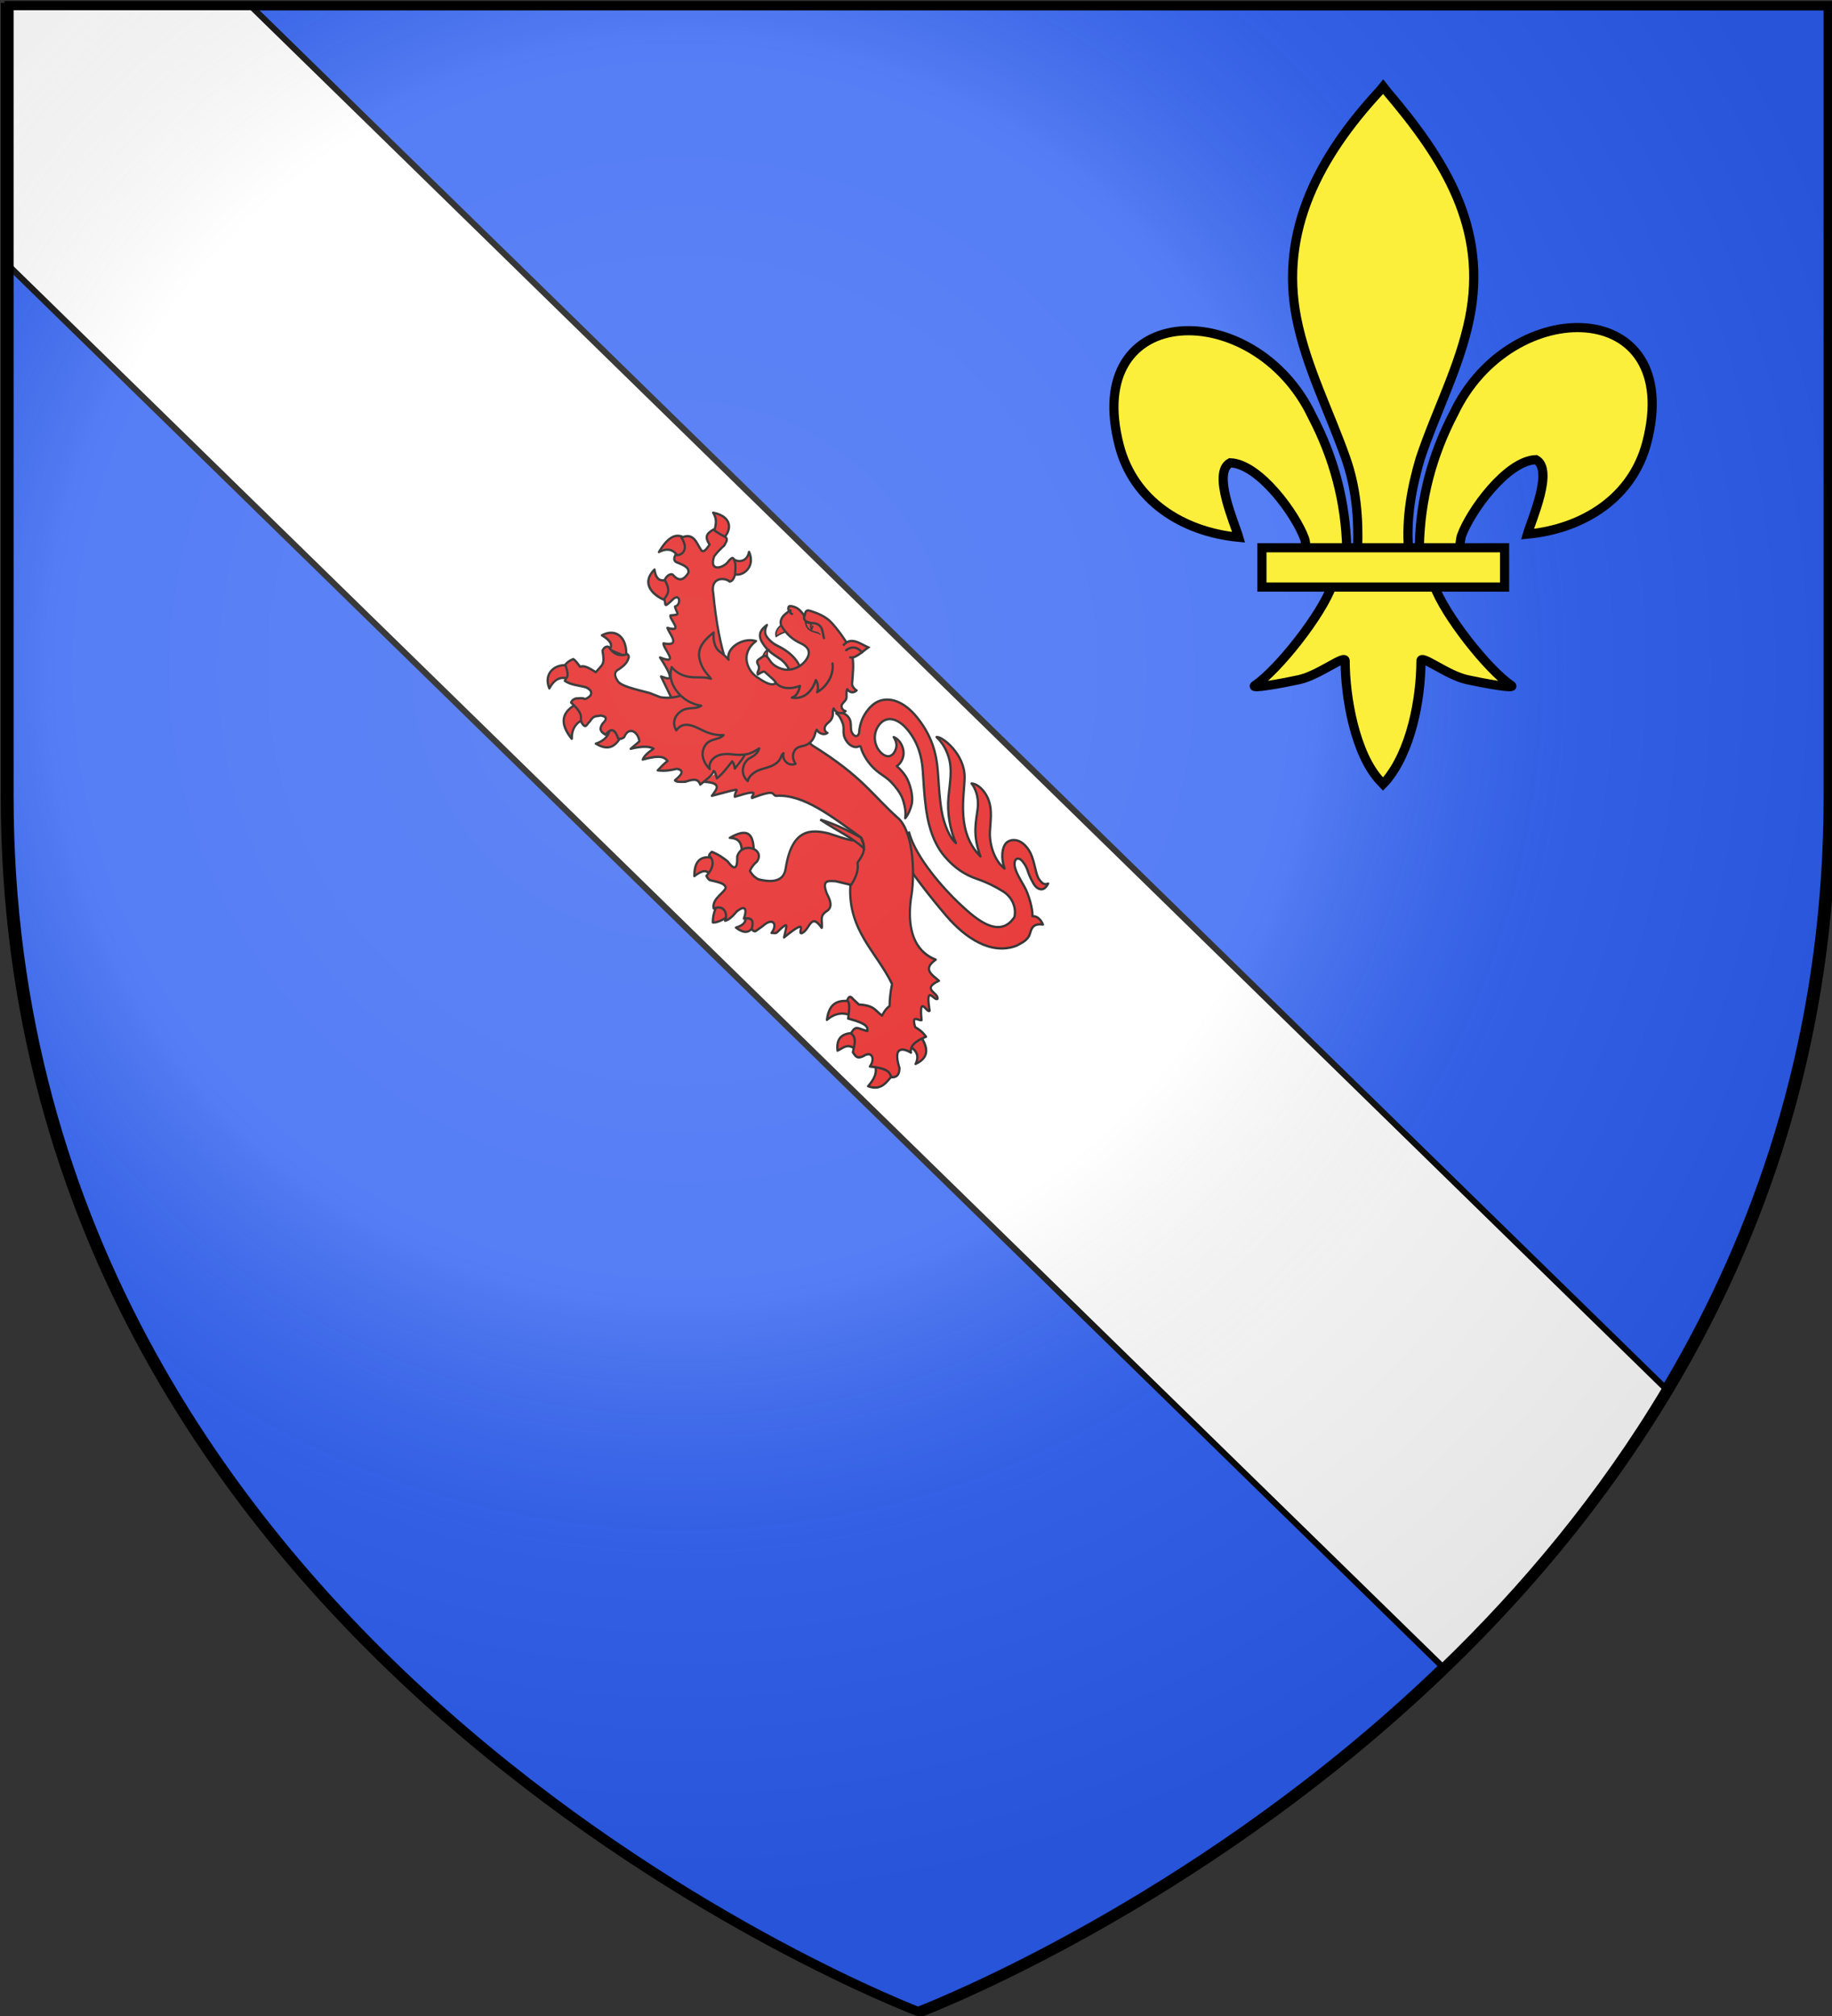 <svg xmlns="http://www.w3.org/2000/svg" xmlns:xlink="http://www.w3.org/1999/xlink" width="600" height="660" version="1.0"><rect width="100%" height="100%" fill="#333333" stroke="none"/><desc>Flag of Canton of Valais (Wallis)</desc><defs><radialGradient xlink:href="#a" id="b" cx="221.445" cy="226.331" r="300" fx="221.445" fy="226.331" gradientTransform="matrix(1.353 0 0 1.349 -77.63 -85.747)" gradientUnits="userSpaceOnUse"/><linearGradient id="a"><stop offset="0" style="stop-color:#fff;stop-opacity:.314"/><stop offset=".504" style="stop-color:#fff;stop-opacity:.251"/><stop offset=".72" style="stop-color:#6b6b6b;stop-opacity:.125"/><stop offset="1" style="stop-color:#000;stop-opacity:.125"/></linearGradient></defs><path d="M306.183 611.093c.189-8.387 2.221-16.183 6.005-23.57 9.906-21.278 40.163-20.77 33.494 5.254-2.458 9.59-10.807 15.226-20.726 16.193.716-2.527 4.653-11.46 1.475-13.207-5.084.196-11.396 9.165-12.914 13.442-.219.614-.157 1.324-.402 1.928" style="fill:#fcef3c;fill-opacity:1;fill-rule:evenodd;stroke:#000;stroke-width:1.5;stroke-linecap:butt;stroke-linejoin:miter;stroke-miterlimit:4;stroke-opacity:1;stroke-dasharray:none;display:inline"/><path d="M293.582 611.647c-.189-8.387-2.221-16.182-6.005-23.57-9.906-21.278-40.163-20.77-33.494 5.255 2.458 9.59 10.807 15.225 20.726 16.192-.715-2.527-4.653-11.46-1.475-13.207 5.084.196 11.396 9.165 12.914 13.443.219.614.157 1.323.402 1.927" style="fill:#fcef3c;fill-opacity:1;fill-rule:evenodd;stroke:#000;stroke-width:1.5;stroke-linecap:butt;stroke-linejoin:miter;stroke-miterlimit:4;stroke-opacity:1;stroke-dasharray:none"/><path d="M299.297 530.39c-10.437 11.486-17.444 24.768-14.423 40.345 1.666 8.594 5.707 16.553 8.556 24.832 1.781 5.194 2.237 10.62 2.026 16.08h8.854c-.423-5.5.505-10.83 2.027-16.08 2.714-8.33 6.845-16.232 8.556-24.832 3.199-16.08-4.31-28.206-14.378-40.295l-.615-.8z" style="fill:#fcef3c;fill-opacity:1;fill-rule:nonzero;stroke:#000;stroke-width:1.5;stroke-linecap:butt;stroke-linejoin:miter;stroke-miterlimit:4;stroke-opacity:1;stroke-dasharray:none"/><path d="M291.04 618.014c-1.852 5.297-9.4 14.998-13.409 17.763-1.04.717 4.97-.413 7.661-1.015 3.53-.79 8.117-4.63 8.01-3.275-.01 6.206 1.698 16.56 6.152 21.317l.422.459.436-.459c4.452-5.302 6.13-14.626 6.153-21.317-.108-1.355 4.48 2.485 8.01 3.275 2.69.602 8.7 1.732 7.66 1.015-4.009-2.765-11.552-12.466-13.404-17.763z" style="fill:#fcef3c;fill-opacity:1;fill-rule:evenodd;stroke:#000;stroke-width:1.5;stroke-linecap:butt;stroke-linejoin:miter;stroke-miterlimit:4;stroke-opacity:1;stroke-dasharray:none"/><rect width="42.148" height="6.972" x="278.842" y="611.377" rx="3.523" ry="3.523" style="fill:#fcef3c;fill-opacity:1;stroke:#000;stroke-width:1.5;stroke-miterlimit:4;stroke-opacity:1;stroke-dasharray:none"/><path d="M300 658.5S1.5 546.18 1.5 260.728V2.177h597v258.551C598.5 546.18 300 658.5 300 658.5z" style="color:#000;fill:#2b5df2;fill-opacity:1;fill-rule:evenodd;stroke:#000;stroke-width:2.5;stroke-linecap:butt;stroke-linejoin:miter;stroke-miterlimit:4;stroke-opacity:1;stroke-dasharray:none;stroke-dashoffset:0;marker:none;visibility:visible;display:inline;overflow:visible"/><path d="M1.5 2.187v83.5l470.906 459.938c26.492-25.569 51.983-55.811 73.032-91.125L82.344 2.187z" style="color:#000;fill:#fff;fill-opacity:1;fill-rule:nonzero;stroke:#000;stroke-width:2;stroke-linecap:butt;stroke-linejoin:miter;stroke-miterlimit:4;stroke-opacity:1;stroke-dasharray:none;stroke-dashoffset:0;marker:none;visibility:visible;display:inline;overflow:visible"/><g style="fill:#e20909;stroke:#000;stroke-width:.388;stroke-miterlimit:4;stroke-opacity:1;stroke-dasharray:none;display:inline;fill-opacity:1"><path d="M515.037 311.08c9.277 4.658 56.936 10.474 83.776 12.402 32.705 2.349 68.205-4.24 81.063-33.25 1.493-5.651 3.914-10.68 2.448-17.268h0c-1.283-5.767-10.258-12.437 1.812-21.514-5.5-2.35-12.107-2.529-15.315 1.797-6.556-7.017-21.76-15.022-30.491-17.529-11.377-3.266-24.435-5.67-28.786-12.824-2.308-3.796.406-7.067 6.115-6.422 12.391 1.4 10.335 4.669 27.523 9.251 6.453 1.721 15.755-.402 11.625-12.1-1.975 4.737-5.644 4.781-10.641 3.97-8.677-1.411-20.69-13.91-34.899-15.965-16.713-2.417-22.274 7.97-21.994 13.3.375 7.138 7.496 16.22 19.564 22.156-15.782 1.857-33.159-8.204-42.415-18.558-7.757-8.677-14.915-18.435-24.835-23.588-11.184-5.809-23.958-5.508-29.426-.527 6.204.629 17.137 4.693 25.53 15.458 10.189 13.068 16.88 25.519 41.522 37.019-40.614-.232-62.617-36.49-77.81-51.903-18.856-19.13-52.15-15.161-55.89-9.902 5.69.012 14.653.34 26.232 6.46 13.393 7.08 20.872 18.535 32.359 32.5 11.423 13.89 27.922 25.825 44.147 31.971-10.097.853-26.132-6.172-37.949-14.537-12.24-8.663-23.407-18.814-30.094-24.606-13.32-11.536-31.893-28.294-66.97-31.949-24.67-2.574-40.135 6.228-44.945 19.542-2.82 7.808-1.433 19.574 2.22 27.832 1.834 4.143 4.277 8.31 7.781 12.291 2.468 2.804 2.023 7.369-3.89 6.566-6.967-.947-8.821-8.868-17.02-10.174-6.763-1.077-11.413 2.675-13.322 6.82 3.887-.84 8.809.6 13.905 3.127 6.642 3.294 7.124 9.913 18.89 11.451 5.884.766 11.903-1.972 12.774-6.3.31-.5 1.038-1.33 1.739-.919 9.161 5.361 20.33 6.88 27.887 6.828 12.619-.089 16.511-3.377 28.32-2.74 3.68.198 14.303.816 21.912 4.784 9.38 4.89 13.442 8.847 16.875 13.19-.547-5.878-3.329-12.29-6.215-16.832-5.336-8.394-19.067-16.05-27.621-17.91-5.696-1.237-10.84-1.33-15.784-1.036 1-3.9.05-10.849-4.793-15.951-4.974-5.24-14.348-8.523-21.483-5.293 8.084 1.724 11.66 6.117 13.056 12.482 1.33 6.057-2.538 10.613-10.606 10.67-11.89.082-22.053-8.644-24.149-19.952-2.776-14.98 9.505-22.322 27.525-20.494 18.063 1.832 32.478 9.733 44.871 20.444 10.648 9.201 21.11 18.841 33.791 28.51 9.89 7.54 30.677 22.47 55.178 24.346 18.157 1.39 32.069-1.997 44.124-7.858s22.37-9.148 32.111-11.383c11.71-2.685 23.91 1.788 30.247 11.63 6.914 33.194-36.533 33.348-57.678 34.096-22.632.663-72.033-1.836-97.85-17.11z" style="color:#000;fill:#e20909;fill-opacity:1;fill-rule:nonzero;stroke:#000;stroke-width:2.652;stroke-linecap:round;stroke-linejoin:round;stroke-miterlimit:4;stroke-opacity:1;stroke-dasharray:none;stroke-dashoffset:0;marker:none;visibility:visible;display:inline;overflow:visible" transform="matrix(.2 .2 -.2 .2 255.038 115.571)"/><g style="fill:#e20909;fill-opacity:1;stroke:#000;stroke-width:2.053;stroke-linecap:round;stroke-linejoin:round;stroke-miterlimit:4;stroke-opacity:1;stroke-dasharray:none"><g style="fill:#e20909;fill-opacity:1;stroke:#000;stroke-width:2.053;stroke-linecap:round;stroke-linejoin:round;stroke-miterlimit:4;stroke-opacity:1;stroke-dasharray:none"><path d="M235.719 340.469c-.993.03-1.872.898-2.531 3.219 1.88-1.594 2.992-.513 4.156.406-.143-.083 2.04-1.252 1.625-1.844-1.146-1.015-2.257-1.811-3.25-1.781m-1.031 7.969c-.171-.002-.367.073-.563.25-2.891 1.566-2.783 3.433-.5 5.53.443-2.902 1.487-2.562 2.531-2.28.268.32-.274-3.489-1.469-3.5m14.562 3.375c-1.04.03-2.385.533-1.875.843.816.496 1.385 1.158.375 2.969 3.258-.422 2.471-1.943 2.594-3.219.046-.478-.47-.612-1.094-.594m-6.969 1.906c-.694.07-1.193.368-.937 1.094.73 2.012 1.584 2.896 2.125 3.375.414-.269 1.2-1.443 1.375-3.375.229-.5-.823-.984-1.844-1.094a3.4 3.4 0 0 0-.719 0" style="fill:#e20909;fill-opacity:1;fill-rule:nonzero;stroke:#000;stroke-width:.477;stroke-linecap:round;stroke-linejoin:round;stroke-miterlimit:4;stroke-opacity:1;stroke-dasharray:none;stroke-dashoffset:0;marker:none;visibility:visible;display:inline;overflow:visible" transform="matrix(1.078 1.078 -1.146 1.146 381.506 -370.953)"/></g><path d="m492.857 341.648-32.143-42.857-6.428 10.357c.216 7.328-10.977 12.401-30.179 23.036-16.876 11.145-33.436 26.217-6.607 60.357 4.762 6.049 10.444 16.408-12.857 31.25-2.605.784-7.158 2.256-13.572.714-2-5.01-2.148-8.908-1.785-12.5-3.053-16.933-29.002-2.667-20 12.5 11.418 9.784 7.944 12.577-3.929 11.429-6 1.082-12.03 2.197-20.357 6.071-.103 2.008-.12 3.93.714 5 12.975-1.523 14.38 13.75 14.286 17.143 1.743.4 3.407.878 6.071.357 13.232-8.99 14.574-8.51 18.066-8.224 5.236 1.901-2.33 19.983 8.006 25.724 6.519-13.556 17.544-5.644 19.122-.407 2.651-3.864 2.493-10.134 1.95-16.736 1.912-14.658 8.578-6.534 11.428-.357 6.71-8.802 10.286-5.589 14.766 1.071 3.193.456 3.534-.032 4.877-1.428l1.785-10.357c.576-13.898 10.386-13.917 12.52-1.622 1.708-1.847 3.929-2.894 3.955-4.808.259-18.75 1.395-14.362 9.77-2.182 4.048-38.307 7.273-12.429 10.898-17.817 3.977-9.567-10.244-22.815 11.786-20.357-3.538-5.327-12.31-6.073-9.286-17.143 1.135-7.074-5.427-10.116-13.928-12.143-17.708-6.305-7.334-11.964-3.215-16.428l15.368-9.98z" style="fill:#e20909;fill-opacity:1;fill-rule:nonzero;stroke:#000;stroke-width:2.57;stroke-linecap:round;stroke-linejoin:round;stroke-miterlimit:4;stroke-opacity:1;stroke-dasharray:none;stroke-dashoffset:0;marker:none;visibility:visible;display:inline;overflow:visible" transform="matrix(.191 .215 -.21 .21 260.054 111.875)"/></g><g style="fill:#e20909;fill-opacity:1;stroke:#000;stroke-width:2.053;stroke-linecap:round;stroke-linejoin:round;stroke-miterlimit:4;stroke-opacity:1;stroke-dasharray:none"><g style="fill:#e20909;fill-opacity:1;stroke:#000;stroke-width:2.053;stroke-linecap:round;stroke-linejoin:round;stroke-miterlimit:4;stroke-opacity:1;stroke-dasharray:none"><path d="M183.781 298.688c-.758.054-1.603.37-2.5.937 2.126.44 2.49 1.926 3.375 3.063 1.773-.25 2.319-.317 2.125-.844-.119-2.18-1.332-3.277-3-3.156m8.906 1.406c1.224 1.653.064 3.105-1.375 3.281.1.604 2.288 3.163 2.282 2.031 1.709-.274 2.752-3.993-.906-5.312m-11.437 7.156c-2.383.23-3.286 1.974-2.219 5.75.694-2.032 2.01-2.476 3.688-2.062 1.678.413.914-3.918-1.469-3.688m4 7.875c-.283-.042-.49.113-.531.5-.774.848-1.416 2.123-3.719.5.038 4.924 5.499 3.414 6.719 2.625-.065-1.717-1.621-3.498-2.469-3.625" style="fill:#e20909;fill-opacity:1;fill-rule:nonzero;stroke:#000;stroke-width:.477;stroke-linecap:round;stroke-linejoin:round;stroke-miterlimit:4;stroke-opacity:1;stroke-dasharray:none;stroke-dashoffset:0;marker:none;visibility:visible;display:inline;overflow:visible" transform="matrix(1.078 1.078 -1.146 1.146 381.506 -370.953)"/></g><path d="m201.273 362.933 16.667-58.336-10.354-11.87c-21.132-8.553-44.528-22.764-69.7-41.416-15.87-9.446-4.056-21.346 3.535-22.223 2.147-2.813.865-5.86-1.01-9.344-5.15-5.56-8.147-8.492-10.606-9.344-3.083-.983-6.981-4.486-5.556 6.061 1.1 7.46-6.893 23.512-15.658 6.818-.84-5.721-.909-11.936-.505-16.414-1.452-2.757-1.069-7.35-5.556-7.072-7.138 2.57-12.39 3.997-16.162 4.546-1.474 6.687-3.057 12.625 9.091 14.142.725 4.758 2.268 10.218-1.515 11.112-9.149-.696-20.961-7.919-26.769 7.071 16.439 2.323 14.95 13.708 9.092 17.678q2.273 7.323 8.586 3.535c12.794-6.071 13.328-3.198 16.162-1.515 2.091 8.47.847 14.875-11.111 14.647-2.842 1.047-4.007 5.38-2.273 10.354 13.729 3.13 13.868 7.692 15.152 14.395 6.599 2.982 6.932 8.39 7.324-8.334 1.708-8.835 11.224-.474 7.323 5.05 7.45 4.352 11.94.293 3.536 10.355 2.422 3.843 25.147 1.351 7.576 11.617 7.824 3.116 26.39 2.204 9.344 14.647 3.871 4.13 31.737 2.396 8.586 13.132 36.039 5.306 22.756 9.118 16.163 13.132l23.738 6.566z" style="fill:#e20909;fill-opacity:1;fill-rule:nonzero;stroke:#000;stroke-width:2.57;stroke-linecap:round;stroke-linejoin:round;stroke-miterlimit:4;stroke-opacity:1;stroke-dasharray:none;stroke-dashoffset:0;marker:none;visibility:visible;display:inline;overflow:visible" transform="matrix(.191 .215 -.21 .21 260.054 111.875)"/></g><g style="fill:#e20909;stroke:#000;stroke-width:.376;stroke-miterlimit:4;stroke-opacity:1;stroke-dasharray:none;fill-opacity:1"><g style="fill:#e20909;fill-opacity:1;stroke:#000;stroke-width:2.053;stroke-linecap:round;stroke-linejoin:round;stroke-miterlimit:4;stroke-opacity:1;stroke-dasharray:none"><path d="M185.844 330.563c-1.27.08-2.331.901-2.844 2.468 2.478-.585 3.192.02 3.344.969l3.594-1.375c-1.345-1.473-2.825-2.143-4.094-2.062m-3.063 11.343c-2.65 1.643-3.022 4.943.313 6.219-.689-2.128-.09-3.446 1.562-4.125zm18.438 2.656-2.875.532c.898 1.147 1.134 2.52.187 4.281 2.21-.527 3.776-1.607 2.688-4.812m-11.5 1.532c-1.332 3.577.1 5.607 4.437 6.031-1.685-1.536-1.807-3.145-1.031-4.781z" style="fill:#e20909;fill-opacity:1;fill-rule:nonzero;stroke:#000;stroke-width:.477;stroke-linecap:round;stroke-linejoin:round;stroke-miterlimit:4;stroke-opacity:1;stroke-dasharray:none;stroke-dashoffset:0;marker:none;visibility:visible;display:inline;overflow:visible" transform="matrix(1.078 1.078 -1.146 1.146 381.506 -370.953)"/></g><g style="fill:#e20909;fill-opacity:1;stroke:#000;stroke-width:2.053;stroke-linecap:round;stroke-linejoin:round;stroke-miterlimit:4;stroke-opacity:1;stroke-dasharray:none"><path d="M292.281 344.75v3c1.59-.35 2.835-.019 3.469 1.688 1.163-2.952-.647-4.12-3.469-4.688m-15.656 4.813c-2.11 1.508-3.57 3.224-1.031 6.25.165-2.134 1.28-3.476 3.187-4.157zm5.25 4.093c-1.912 1.68-2.265 3.37 0 5.031.487-1.168.265-2.684 2.875-2.78zm12.031.188-4.312 1.469c1.858.848 2.171 2.425 2.312 4.093 2.949-1.248 2.112-3.499 2-5.562" style="fill:#e20909;fill-opacity:1;fill-rule:nonzero;stroke:#000;stroke-width:.477;stroke-linecap:round;stroke-linejoin:round;stroke-miterlimit:4;stroke-opacity:1;stroke-dasharray:none;stroke-dashoffset:0;marker:none;visibility:visible;display:inline;overflow:visible" transform="matrix(1.078 1.078 -1.146 1.146 381.506 -370.953)"/></g><path d="M282.012 397.293c17.206-16.07 16.41-3.242 17.87 3.59 21.237-36.139 12.324-23.499 19.263-18.222 16.258-31.024 11.561-12.704 14.924-13.362 12.567-27.64 12.983-18.192 17.528-21.346 20.613-24.297 62.791-31.04 102.564-39.741 14.839 4.03 15.284 13.025 17.18 21.519 6.724 4.117 10.92 12.024 13.016 23.081 34.12 34.501 74.817 26.612 112.63 37.312 4.644 6.487 9.762 12.658 15.792 18.222-.908 4.682.187 8.963 1.562 13.189-8.45 2.205-13.955-1.722-27.42 10.933l-9.024.868c-5.875-.47-5.757 2.233-3.818 5.9 3.089-1.089 8.486 3.88 15.272 12.495 21.892-13.511 22.975-8.956 25.684-6.768-9.56 6.434-14.444 4.45-11.454 15.272 8.87-1.758 12.367 6.153 16.834 12.321 4.229.33 8.723 2.426 11.627-6.074 2.373-11.078 11.923-7.569 13.536 2.43 18.63-15.488 20.922-10.824 26.379-10.065 5.276-5.533 2.647-9.485-1.215-13.19-27.274-12.21-8.079-19.613-3.124-20.825-6.159-3.773-6.103-12.02-.694-24.122-3.99-.175-6.767-1.002-16.486 1.909-14.084-6.4-2.202-7.332-.521-10.413-23.581-17.185-.966-9.172-1.041-13.536-26.297-16.702-3.449-10.695-3.298-15.272-4.086-5.458-21.226 6.863-13.362-14.404-10.487 1.326-22.912 5.402-19.61-12.842-10.491 5.056-37.186 14.393-69.418-24.47-13.363-18.221-48.438-49.291-73.408-48.418-41.487 4.936-62-1.421-130.157 17.875l-107.944 3.991-25.857 2.257c.56 47.988-11.049 72.022-26.954 83.635-.785.573-11.118 5.294-11.931 5.795-15.852 9.766-29.887 19.49-36.433 17.472-7.442-1.036-9.443-4.52-7.636-9.719.866-4.57 1.419-9.076 0-13.189-1.23-1.97-.915-5.098-5.553-4.512-4.434 8.874-11.771 11.357-20.825 10.065-2.256.99-3.683 4.274-1.736 7.983 13.499 8.258 10.702 9.685 11.801 21.173-7.633 2.101-15.248 4.211-17.007 9.024-4.196-.394-8.497-.944-11.8 0-1.652 3.801-2.396 7.42-1.736 10.76 14.794 5.82 10.356 8.436 12.495 12.147 8.33-1.85 15.062-8.495 22.56-12.842 11.739-4.394 10.986 4.937 8.33 9.719-2.66.476-5.322 4.17-7.983 7.288-1.606 3.69-1.004 5.17-.347 6.595 21.034-1.986 18.334 3.28 24.296 5.9 10.127 2.075 5.252-4.034 6.248-6.941-2.475-9.233 1.781-9.717 3.47-13.536 3.156-2.636 8.591-6.28 8.33 3.817 1.692 8.652 6.609 7.164 11.454 5.9-1.52-10.187 3.614-11.78 13.19-7.635 1.87-.97 3.33-2.626 3.818-5.9-5.774-12.783 8.114-15.527 15.618-9.372l-1.04 12.495c7.388-12.275 13.777-17.752 18.395-19.09-1.507 7.392-1.73 13.315 0 17.008 10.552-18.712 16.078-19.832 21.172-19.437-.8 6.684-.409 10.393-.347 14.925 6.784-5.378 10.63-11.175 14.23-17.007 7.738-5.39 8.623.76 7.636 10.065 2.084.42 4.948-2.228 9.719-7.636 5.47-11.571 9.334-11.876 14.23-10.065.495-7.098 2.727-17.666-.347-20.825 1.219-1.533 5.283.917 8.677 2.43 1.038-6.53-.167-15.75-1.388-24.991 3.655.047 5.64 1.765 7.983 3.124-.915-8.678-1.89-17.136-4.165-20.825" style="fill:#e20909;fill-opacity:1;fill-rule:nonzero;stroke:#000;stroke-width:2.57;stroke-linecap:round;stroke-linejoin:round;stroke-miterlimit:4;stroke-opacity:1;stroke-dashoffset:0;marker:none;visibility:visible;display:inline;overflow:visible" transform="matrix(.191 .215 -.21 .21 260.054 111.875)"/></g><path d="M474.892 335.602c-4.25-3.838-2.006-2.4-10.92-6.189-14.377 3.853-32.597 9.947-48.08 18.449 27.649-5.63 39.093-11.096 59-12.26z" style="fill:#e20909;fill-opacity:1;fill-rule:evenodd;stroke:#000;stroke-width:2.652;stroke-linecap:butt;stroke-linejoin:miter;stroke-miterlimit:4;stroke-opacity:1;stroke-dasharray:none" transform="matrix(.2 .2 -.2 .2 255.038 115.571)"/><g style="fill:#e20909;fill-opacity:1;stroke:#000;stroke-width:11.018;stroke-miterlimit:4;stroke-opacity:1;stroke-dasharray:none;display:inline"><g style="stroke-width:11.018;fill:#e20909;fill-opacity:1"><path d="M318.739 150.265c-7.935.238-15.587.483-22.243-1.63-6.2-1.968-14.929-.942-21.614 2.342-10.754 5.283-17.632 9.154-29.36 9.38-9.876.192-13.66-5.132-13.47-15.962 2.918 5.468 6.721 7.444 10.064 7.462 4.301.022 11.657-2.007 17.094-5.605 28.15-18.624 48.983-15.294 59.529 4.012" style="color:#000;fill:#e20909;fill-opacity:1;fill-rule:nonzero;stroke:#000;stroke-width:2.828;stroke-linecap:round;stroke-linejoin:round;stroke-miterlimit:4;stroke-opacity:1;stroke-dasharray:none;stroke-dashoffset:0;marker:none;visibility:visible;display:inline;overflow:visible" transform="matrix(.133 .235 -.212 .155 250.931 127.714)"/></g><g style="stroke-width:11.018;fill:#e20909;fill-opacity:1"><path d="M246.656 96.875c-1.239 3.215-.772 13.107 5.625 16.094.861-5.645 3.43-12.223 5.375-15.594zm10.513 36.5c-.717 3.475.378 7.847 2.031 10.5l7.563-1.937c-3.93-2.029-7.455-5.091-9.594-8.562z" style="fill:#e20909;fill-opacity:1;fill-rule:evenodd;stroke:#000;stroke-width:2.012;stroke-linecap:butt;stroke-linejoin:miter;stroke-miterlimit:4;stroke-opacity:1;stroke-dasharray:none;display:inline" transform="matrix(.173 .182 -.178 .169 230.67 143.326)"/></g><path d="M371.219 274.34c-3.636-3.976-4.203-10.728-3.32-16.502 1.203-7.872 5.738-14.84 6.234-23.448.57-10.069-4.71-11.674-4.675-16.6 5.175 6.621 16.993 5.382 19.13-4.265-5.332.06-10.578-2.686-13.008-7.317-4.374-8.338 2.634-12.523 2.54-21.234-.111-10.275-6.742-13.746-7.774-17.946 5.235.762 10.879-2.972 10.8-8.34-2.505 1.39-5.332 1.12-7.454-1.548-2.544-3.2-1.642-8.062-2.9-11.771-2.335-6.888-7.878-6.93-9.245-11.232 5.68 1.862 12.118-3.05 11.212-9.836-1.761 1.567-4.27 2.124-6.576 1.134-4.147-1.78-2.819-6.614-4.865-10.543-1.482-2.847-8.06-5.385-8.899-8.613 4.748.544 8.684-2.795 7.908-8.41-2.214 1.42-7.709 1.475-9.808-.357-9.826-8.571-16.926-15.822-27.794-21.249-8.81-4.4-29.954-5.083-46.031-3.604-11.85 1.09-21.047 7.688-27.686 12.48-5.787 4.177-1.37 6.836.73 9.66-5.467.159-10.192-.061-14.966 2.688-2.755 1.587-6.194 4.655-5.633 6.254.324.925 2.882 3.701 4.49 2.297.448 3.71.034 5.92.73 9.734.914 5.016 4.502 9.19 8.763 9.608 11.3 1.11 21.194-.986 30.629-6.34 12.774-7.252 18.22-.227 20.568 7.889 2.367 8.182 1.2 18.946-5.323 26.565-3.386 3.955-10.034 8.363-17.039 9.116-3.931.423-7.999-.944-11.192 1.08-1.628 1.031-1.204 6.844-1.249 10.068-.035 2.517 2.058 3.576 4.761 3.811 6.268.545 5.666 7.092 9.424 7.546-.01-1.686.578-8.558 2.055-8.827 5.94-1.083 19.39-4.875 19.311-2.556-.201 5.833-6.26 9.603-20.59 14.521-11.118 3.816-34.253.54-35.038-26.138-13.703 10.442-14.692 35.721-1.382 41.42-4.464.073-9.251 1.142-14.416 2.82-7.673 2.493-17.035-2.612-23.064-8.072.508 19 5.474 29.039 15.826 33.717 12.302 5.559 19.883 3.088 27.683 3.296-5.888 4.221-9.57 10.883-14.596 17.13-5.647 7.017-14.415 13.28-25.062 13.483 5.74 8.329 14.999 12.568 25.517 12.758 14.193.258 25.136-5.254 33.685-13.617-.29 9.113-8.97 13.616-9.142 24.604-.154 9.818 5.461 17.782 15.427 18.614-4.941-14.958 9.83-21.537 18.452-26.1 8.16-4.32 15.022-9.716 20.171-17.78 2.274 8.938-8.882 17.051-1.372 29.564 5.05 8.414 14.83 11.01 24.854 9.564-7.047-3.396-9.854-12.094-6.563-20.683 4.725-12.334 12.605-14.084 19.026-28.555 1.704-3.84 2.405-9.897 2.834-15.656 4.4 5.827 3.176 11.872 2.671 17.108-.948 9.837 8.487 21.431 21.23 18.61" style="color:#000;fill:#e20909;fill-opacity:1;fill-rule:nonzero;stroke:#000;stroke-width:2.828;stroke-linecap:round;stroke-linejoin:round;stroke-miterlimit:4;stroke-opacity:1;stroke-dasharray:none;stroke-dashoffset:0;marker:none;visibility:visible;display:inline;overflow:visible" transform="matrix(.16 .216 -.212 .155 243.658 133.02)"/><g style="stroke-width:11.018;fill:#e20909;fill-opacity:1"><path d="M306.522 78.102c-3.74-14.827 10-18.072 19.944-23.831-.27 9.856 2.078 22.369-4.06 26.268" style="color:#000;fill:#e20909;fill-opacity:1;fill-rule:evenodd;stroke:#000;stroke-width:2.828;stroke-linecap:butt;stroke-linejoin:miter;stroke-miterlimit:4;stroke-opacity:1;stroke-dasharray:none;stroke-dashoffset:0;marker:none;visibility:visible;display:inline;overflow:visible" transform="matrix(.16 .216 -.212 .155 243.658 133.02)"/><path d="M256.202 98.498c4.757 2.207 7.544 2.918 11.438 1.158 6.362-2.648 7.923-6.706 11.02-6.816-.57-2.616-1.401-5.083-5.802-5.504-4.056 1.355-6.289 2.727-8.06 4.19-.496.41 1.45 3.578 3.096 6.241-1.103.11-4.537-.971-5.319-4.213-1.576 1.508-3.29 3.134-6.373 4.944" style="fill:#e20909;fill-opacity:1;fill-rule:evenodd;stroke:#000;stroke-width:1.885;stroke-linecap:round;stroke-linejoin:round;stroke-miterlimit:4;stroke-opacity:1;stroke-dasharray:none" transform="matrix(.16 .216 -.212 .155 243.658 133.02)"/><path d="M294.319 173.363c16.335-1.448 20.751-21.993 20.751-21.993s8.782 8.443 5.742 16.887c8.106-7.768 11.146-21.278 0-37.152 5.404 0 11.483 4.728 12.834 7.768 1.543-12.91-4.052-29.384-17.225-36.814m10.383-37.675s-13.697-.557-13.522 14.14m-27.905 13.342c-7.8-3.211-15.378-10.484-24.005 1.572-3.628 2.481-6.76 7.244-12.155 1.6M238.74 105.8c-2.33 2.633-4.552-.974-4.552-.974" style="color:#000;fill:#e20909;stroke:#000;stroke-width:2.828;stroke-linecap:round;stroke-linejoin:round;stroke-miterlimit:4;stroke-opacity:1;stroke-dasharray:none;stroke-dashoffset:0;marker:none;visibility:visible;display:inline;overflow:visible;fill-opacity:1" transform="matrix(.16 .216 -.212 .155 243.658 133.02)"/></g></g></g><path d="M300 658.5s298.5-112.32 298.5-397.772V2.177H1.5v258.551C1.5 546.18 300 658.5 300 658.5" style="opacity:.8;fill:url(#b);fill-opacity:1;fill-rule:evenodd;stroke:none;display:inline" transform="matrix(1 0 0 1.001 1.457 -.34)"/><path d="M300 658.5S1.5 546.18 1.5 260.728V2.176h597v258.552C598.5 546.18 300 658.5 300 658.5z" style="fill:none;stroke:#000;stroke-width:2.998;stroke-linecap:butt;stroke-linejoin:miter;stroke-miterlimit:4;stroke-opacity:1;stroke-dasharray:none" transform="matrix(1 0 0 1.001 1.457 -.34)"/><g style="stroke-width:12.018;stroke-miterlimit:4;stroke-dasharray:none"><path d="M405.115 606.7c1.425-61.957 16.751-119.54 45.29-174.11 74.714-157.185 302.92-153.431 252.615 38.812-18.537 70.84-81.509 112.474-156.319 119.615 5.4-18.665 35.1-84.652 11.124-97.562-38.338 1.449-85.944 67.706-97.392 99.301-1.653 4.536-1.19 9.778-3.036 14.24" style="fill:#fcef3c;fill-opacity:1;fill-rule:evenodd;stroke:#000;stroke-width:12.018;stroke-linecap:butt;stroke-linejoin:miter;stroke-miterlimit:4;stroke-opacity:1;stroke-dasharray:none;display:inline" transform="matrix(.25 0 0 .25 363.568 27.121)"/><path d="M310.077 610.795c-1.425-61.956-16.751-119.54-45.29-174.108C190.073 279.5-38.133 283.255 12.172 475.498c18.537 70.84 81.509 112.474 156.319 119.615-5.4-18.665-35.1-84.652-11.125-97.562 38.338 1.449 85.945 67.706 97.393 99.301 1.653 4.536 1.19 9.778 3.036 14.24" style="fill:#fcef3c;fill-opacity:1;fill-rule:evenodd;stroke:#000;stroke-width:12.018;stroke-linecap:butt;stroke-linejoin:miter;stroke-miterlimit:4;stroke-opacity:1;stroke-dasharray:none" transform="matrix(.25 0 0 .25 363.568 27.121)"/><path d="M353.18 10.543c-78.715 84.85-131.565 182.962-108.782 298.032 12.57 63.483 43.042 122.28 64.532 183.437 13.436 38.37 16.872 78.452 15.28 118.781h66.782c-3.196-40.626 3.807-79.998 15.281-118.781 20.475-61.538 51.626-119.906 64.532-183.437 24.128-118.78-32.507-208.36-108.438-297.657L357.727 5z" style="fill:#fcef3c;fill-opacity:1;fill-rule:nonzero;stroke:#000;stroke-width:12.018;stroke-linecap:butt;stroke-linejoin:miter;stroke-miterlimit:4;stroke-opacity:1;stroke-dasharray:none" transform="matrix(.25 0 0 .25 363.568 27.121)"/><path d="M290.898 657.825c-13.961 39.13-70.888 110.792-101.125 131.218-7.842 5.298 37.487-3.051 57.782-7.5 26.619-5.834 61.217-34.197 60.406-24.187-.076 45.838 12.811 122.324 46.406 157.469l3.182 3.387 3.287-3.387c33.578-39.171 46.238-108.042 46.406-157.47-.811-10.01 33.787 18.354 60.406 24.188 20.295 4.449 65.624 12.798 57.782 7.5-30.237-20.426-87.132-92.088-101.094-131.218z" style="fill:#fcef3c;fill-opacity:1;fill-rule:evenodd;stroke:#000;stroke-width:12.018;stroke-linecap:butt;stroke-linejoin:miter;stroke-miterlimit:4;stroke-opacity:1;stroke-dasharray:none" transform="matrix(.25 0 0 .25 363.568 27.121)"/><path d="M198.906 608.803h317.888v51.503H198.906z" style="fill:#fcef3c;fill-opacity:1;stroke:#000;stroke-width:12.018;stroke-miterlimit:4;stroke-opacity:1;stroke-dasharray:none" transform="matrix(.25 0 0 .25 363.568 27.121)"/></g></svg>